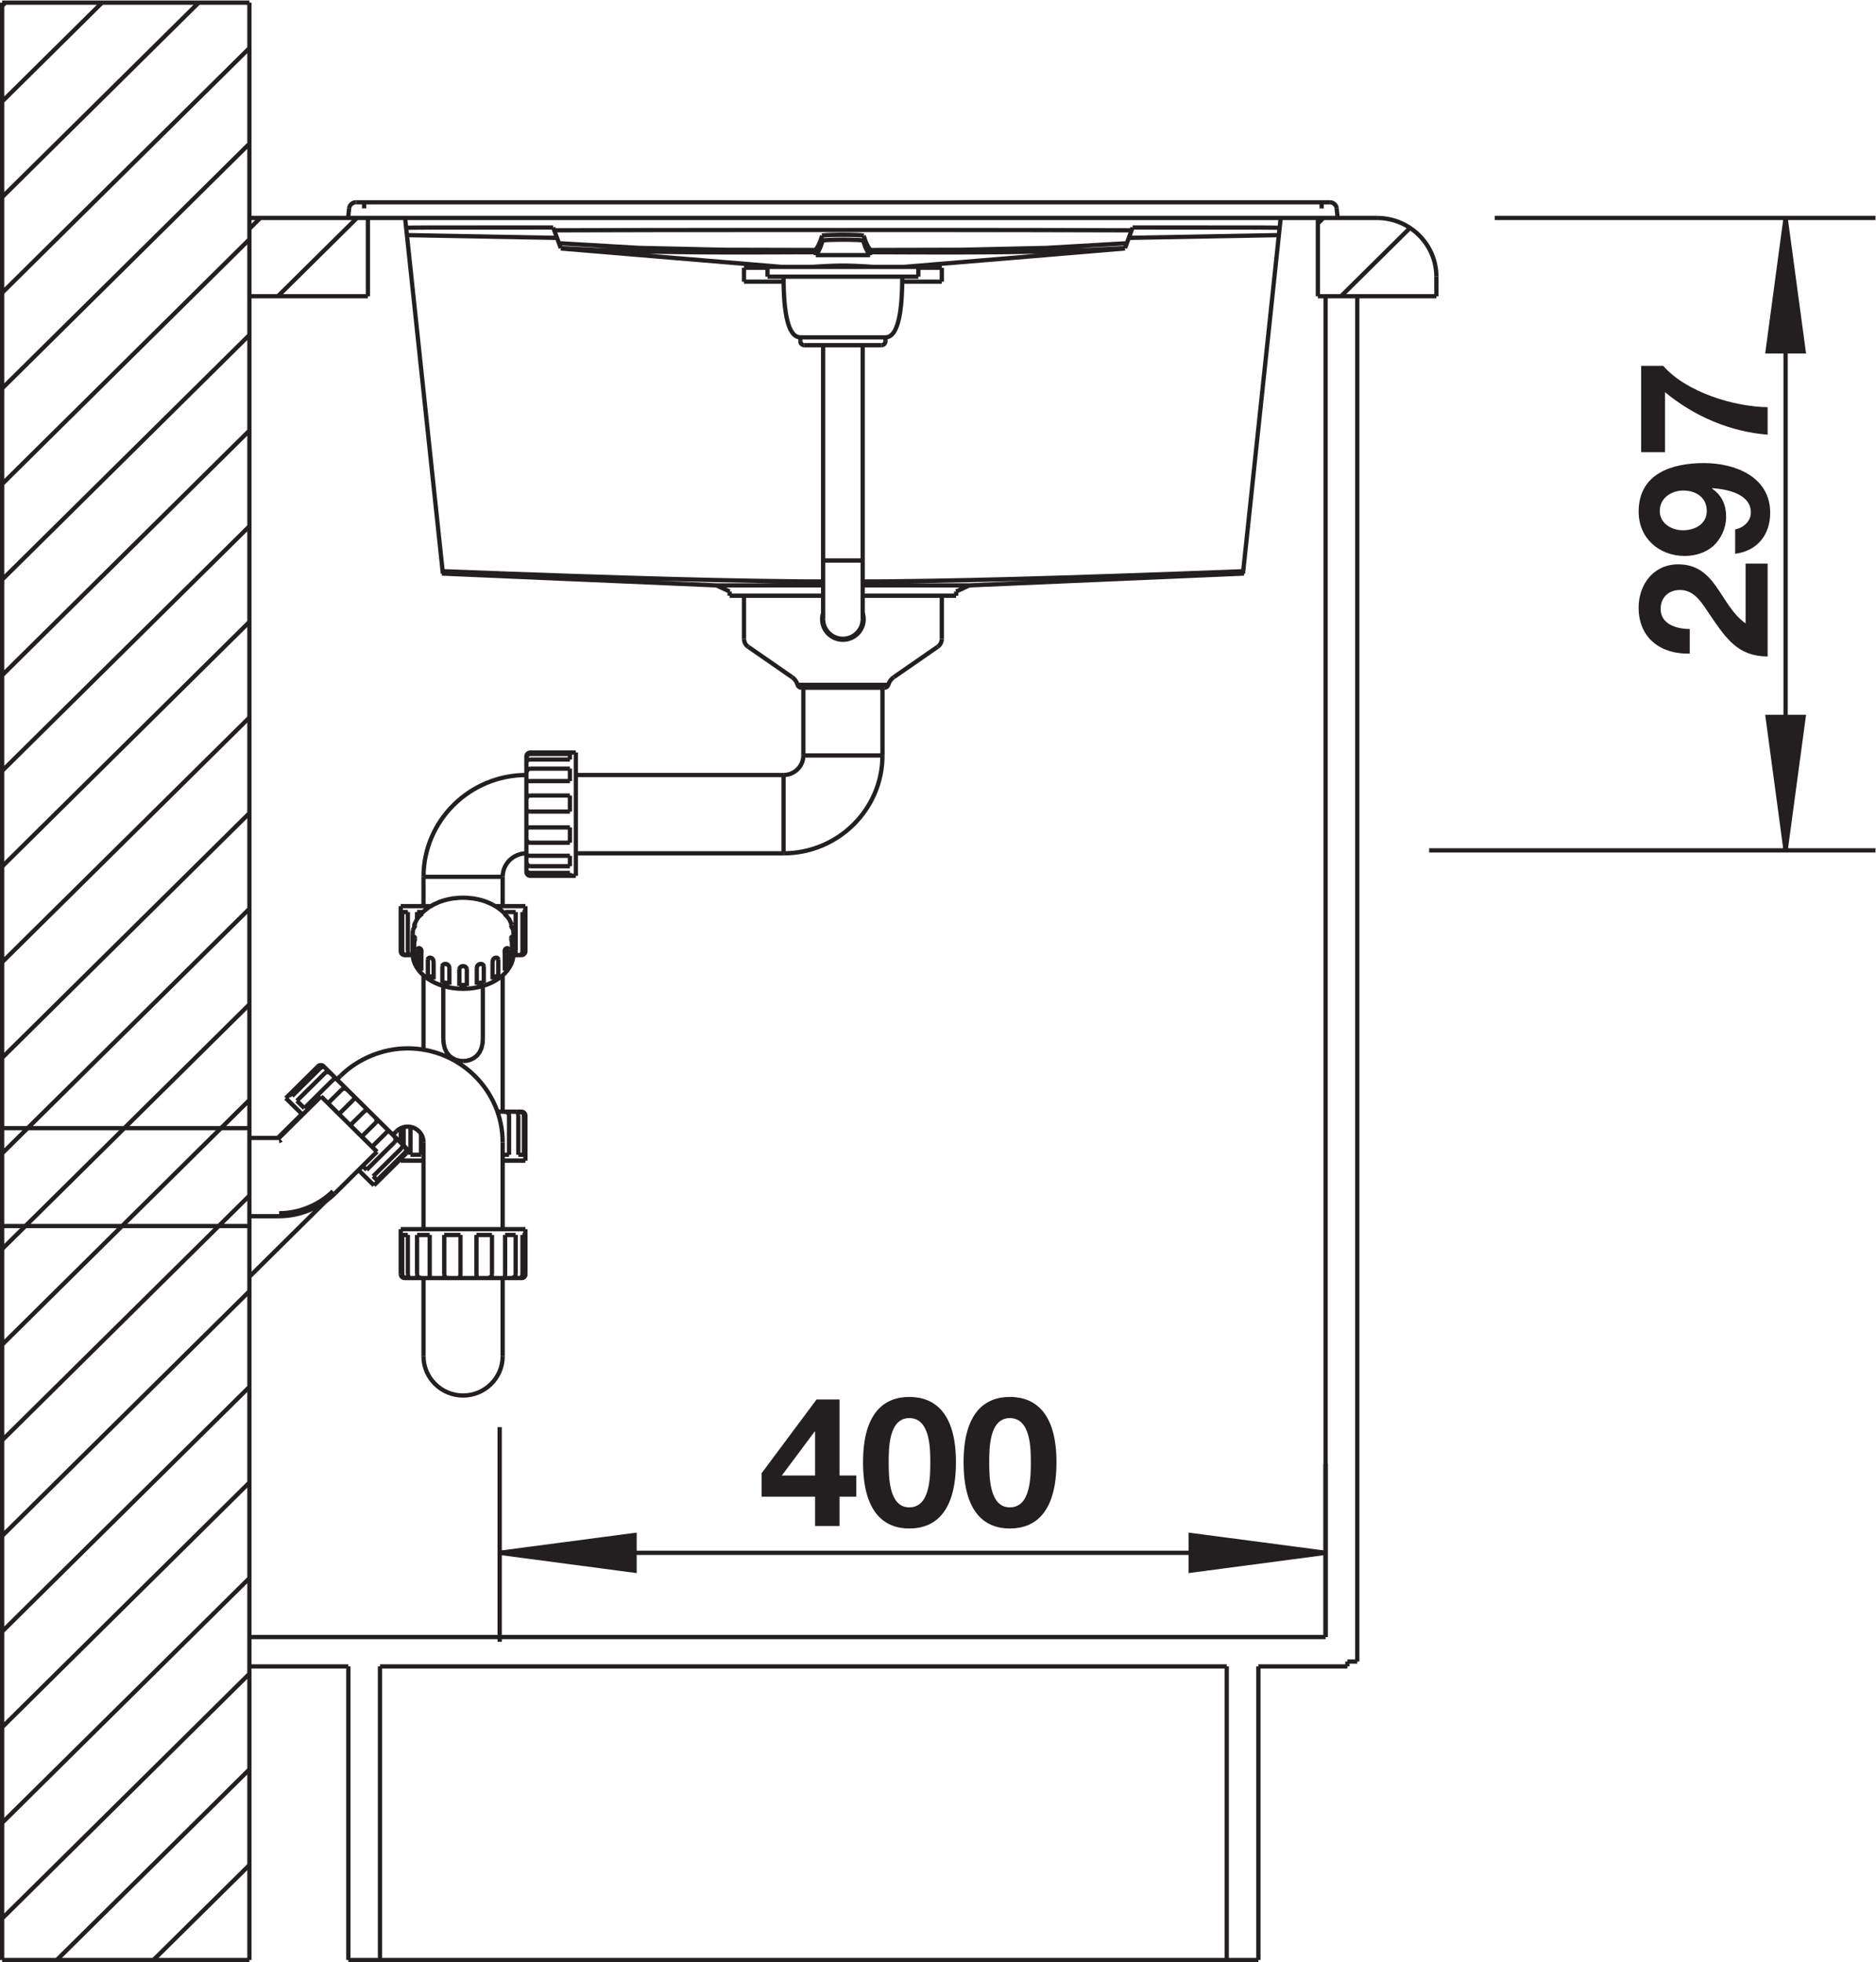 <?xml version="1.0" encoding="UTF-8" standalone="no"?>
<!-- Created with Inkscape (http://www.inkscape.org/) -->

<svg
   version="1.1"
   id="svg2"
   xml:space="preserve"
   width="82.979"
   height="86.803"
   viewBox="0 0 82.979 86.803"
   xmlns="http://www.w3.org/2000/svg"
   xmlns:svg="http://www.w3.org/2000/svg"><defs
     id="defs6"><clipPath
       clipPathUnits="userSpaceOnUse"
       id="clipPath56"><path
         d="M 0,65.102 H 62.234 V 0 H 0 Z"
         id="path54" /></clipPath></defs><g
     id="g8"
     transform="matrix(1.333,0,0,-1.333,0,86.803)"><g
       id="g10"
       transform="translate(59.25,36.897)"><path
         d="M 0,0 0.598,4.429 H -0.596 Z"
         style="fill:#231f20;fill-opacity:1;fill-rule:nonzero;stroke:none"
         id="path12" /></g><g
       id="g14"
       transform="translate(59.25,36.897)"><path
         d="M 0,0 0.598,4.429 H -0.596 Z"
         style="fill:none;stroke:#231f20;stroke-width:0.142;stroke-linecap:butt;stroke-linejoin:miter;stroke-miterlimit:2.613;stroke-dasharray:none;stroke-opacity:1"
         id="path16" /></g><g
       id="g18"
       transform="translate(59.25,57.886)"><path
         d="m 0,0 v -10.494 m 0,-10.495 v 10.495 M -9.652,0 H 2.984 M -11.828,-20.989 H 2.984"
         style="fill:none;stroke:#231f20;stroke-width:0.142;stroke-linecap:butt;stroke-linejoin:miter;stroke-miterlimit:2.613;stroke-dasharray:none;stroke-opacity:1"
         id="path20" /></g><g
       id="g22"
       transform="translate(59.25,57.886)"><path
         d="M 0,0 -0.596,-4.429 H 0.598 Z"
         style="fill:#231f20;fill-opacity:1;fill-rule:nonzero;stroke:none"
         id="path24" /></g><g
       id="g26"
       transform="translate(59.25,57.886)"><path
         d="M 0,0 -0.596,-4.429 H 0.598 Z"
         style="fill:none;stroke:#231f20;stroke-width:0.142;stroke-linecap:butt;stroke-linejoin:miter;stroke-miterlimit:2.613;stroke-dasharray:none;stroke-opacity:1"
         id="path28" /></g><g
       id="g30"
       transform="translate(43.986,13.585)"><path
         d="M 0,0 -4.475,0.59 V -0.592 Z"
         style="fill:#231f20;fill-opacity:1;fill-rule:nonzero;stroke:none"
         id="path32" /></g><g
       id="g34"
       transform="translate(43.986,13.585)"><path
         d="M 0,0 -4.475,0.59 V -0.592 Z"
         style="fill:none;stroke:#231f20;stroke-width:0.142;stroke-linecap:butt;stroke-linejoin:miter;stroke-miterlimit:2.613;stroke-dasharray:none;stroke-opacity:1"
         id="path36" /></g><g
       id="g38"
       transform="translate(16.58,13.585)"><path
         d="M 0,0 H 13.704 M 27.406,0 H 13.704 M 0,4.17 v -7.123 m 27.406,0.158 v 5.748"
         style="fill:none;stroke:#231f20;stroke-width:0.142;stroke-linecap:butt;stroke-linejoin:miter;stroke-miterlimit:2.613;stroke-dasharray:none;stroke-opacity:1"
         id="path40" /></g><g
       id="g42"
       transform="translate(16.58,13.585)"><path
         d="M 0,0 4.476,-0.592 V 0.59 Z"
         style="fill:#231f20;fill-opacity:1;fill-rule:nonzero;stroke:none"
         id="path44" /></g><g
       id="g46"
       transform="translate(16.58,13.585)"><path
         d="M 0,0 4.476,-0.592 V 0.59 Z"
         style="fill:none;stroke:#231f20;stroke-width:0.142;stroke-linecap:butt;stroke-linejoin:miter;stroke-miterlimit:2.613;stroke-dasharray:none;stroke-opacity:1"
         id="path48" /></g><g
       id="g50"><g
         id="g52"
         clip-path="url(#clipPath56)"><g
           id="g58"
           transform="translate(17.434,28.094)"><path
             d="M 0,0 C 0,0.072 -0.059,0.131 -0.131,0.131 M 0,0 c 0,0.072 -0.059,0.131 -0.131,0.131 m 0.295,11.92 c -0.072,0 -0.131,-0.059 -0.131,-0.13 m 0.131,0.13 c -0.072,0 -0.131,-0.059 -0.131,-0.13 m 0,-3.833 c 0,-0.071 0.059,-0.13 0.131,-0.13 m -0.131,0.13 c 0,-0.071 0.059,-0.13 0.131,-0.13 m -4.3,-2.5 c 0,-0.072 0.059,-0.131 0.132,-0.131 m -0.132,0.131 c 0,-0.072 0.059,-0.131 0.132,-0.131 m 3.873,0 C -0.059,5.327 0,5.386 0,5.458 M -0.131,5.327 C -0.059,5.327 0,5.386 0,5.458 M -8.173,-3.24 c 0.661,0 1.323,0.273 1.787,0.732 M -8.173,-3.24 c 0.661,0 1.323,0.273 1.787,0.732 m -1.787,1.67 c 0.026,0 0.051,0.012 0.069,0.029 m -0.069,-0.029 c 0.026,0 0.051,0.012 0.069,0.029 m -1.054,37.746 h -8.205 m 18.412,-7.807 -4.98,0.092 m 24.079,0.252 4.098,-0.002 M -5.62,30.311 H 26.691 M -9.158,29.792 h 37.417 m -31.433,-0.32 4.097,0.002 m 5.778,-1.157 1.802,-0.15 m -7.031,0.586 -0.294,0.025 m 10.258,-0.22 h -0.743 m 0,0 H 9.636 M 8.033,28.167 h 5.005 m 0,-0.028 h 0.779 m -6.564,0 h 0.78 m 0,-0.296 h 5.005 m -0.534,-0.167 h 1.313 m -6.564,0 h 1.314 m 17.729,-0.483 h 3.932 m -39.386,0 h 3.932 m 30.227,2.029 -4.978,-0.092 m -0.424,-0.377 0.293,0.025 m 10.336,-0.935 v -0.65 m -3.309,2.915 0.034,-0.316 M 11.947,25.829 H 9.124 m 2.691,-0.26 h -2.56 m 18.348,1.624 v -45.31 m -0.328,0 v -0.162 m -0.723,0.974 v 44.498 m -0.131,3.118 v -0.203 m -0.125,-2.915 v 2.599 m -1.974,-57.815 v 9.744 m -1.051,-9.744 v 9.744 M 11.192,18.423 H 9.879 M 25.062,29.792 23.81,17.989 M 6.777,17.395 6.339,17.597 m 0,0 -9.112,0.393 m 9.112,-0.393 h 3.54 m 4.853,0 h -3.54 M 6.777,17.254 h 3.102 m 4.414,0 h -3.101 m 3.54,0.343 9.113,0.393 M 7.394,15.559 8.851,14.549 M 9.03,14.296 h 3.011 M 11.914,14.201 H 9.157 m 2.067,15.002 -0.015,0.005 -0.041,0.006 -0.064,0.005 -0.085,0.005 -0.105,0.004 -0.117,0.002 -0.128,0.002 -0.134,0.001 m 0,-0.163 0.132,-0.001 0.126,-0.002 0.115,-0.003 0.101,-0.003 0.083,-0.005 0.061,-0.005 0.038,-0.005 0.015,-0.006 m 8.909,0.341 -3.295,0.008 -3.131,0.002 h -3.154 m 13.711,0.081 h 0.152 l 0.148,-0.001 0.135,-0.001 0.119,-10e-4 0.098,-0.002 0.07,-10e-4 0.045,-0.002 0.016,-0.002 M 10.535,29.391 H 7.363 L 4.232,29.389 0.957,29.381 M 10.535,29.233 10.401,29.232 10.272,29.23 10.153,29.228 10.05,29.224 9.966,29.219 9.902,29.214 9.862,29.208 9.848,29.203 m -13.805,0.259 0.015,0.002 0.044,0.002 0.072,10e-4 0.097,0.002 0.119,10e-4 0.135,0.001 0.148,0.001 h 0.153 m 4.645,-0.718 2.732,-0.229 2.498,-0.208 m 4.003,-0.109 0.25,-0.008 0.228,-0.011 0.206,-0.012 0.147,-0.01 m -0.831,0.041 h -0.057 l -0.055,0.001 h -0.057 m -0.91,0.518 -3.008,0.007 -2.841,0.063 -2.661,0.155 M 9.632,28.654 8.877,28.652 8.12,28.649 7.363,28.648 H 6.608 l -0.756,0.003 -0.78,0.008 -0.831,0.013 -0.908,0.022 -1.014,0.037 -1.145,0.059 m 9.361,-0.581 h -0.056 l -0.056,-0.001 h -0.056 m 9.531,0.582 -1.156,-0.06 -1.02,-0.036 -0.912,-0.023 -0.83,-0.013 -0.779,-0.007 -0.754,-0.003 h -0.752 l -0.752,0.001 -0.753,0.003 -0.751,0.002 m 8.518,0.298 -2.661,-0.155 -2.841,-0.063 -3.009,-0.007 m -1.91,-0.56 0.152,0.01 0.204,0.012 0.226,0.011 0.249,0.008 m 2.201,-0.041 1.802,0.15 2.499,0.208 2.732,0.229 M 11.446,28.727 11.367,28.841 11.293,29 11.224,29.203 m -0.018,-0.163 0.071,-0.207 0.077,-0.161 0.082,-0.114 M -2.747,18.067 -0.491,17.983 1.508,17.913 3.259,17.856 4.81,17.811 6.244,17.775 7.65,17.748 9.072,17.729 9.879,17.726 m 1.313,0 0.811,0.003 1.425,0.019 1.409,0.027 1.436,0.036 1.549,0.045 1.748,0.057 1.996,0.07 2.252,0.084 m -32.976,-42.938 -3.185,-3.152 M 1.674,12.051 H 0.164 M 1.477,12.003 H 0.164 m 9.059,-0.05 h 2.626 M 1.477,11.818 H 0.164 M 1.477,11.515 H 0.164 m 1.51,-0.211 H 8.566 M 1.477,11.102 H 0.164 M 1.477,10.623 H 0.164 M 0.086,11.1 H 0.08 m 0,0 H 0.066 l -0.016,0.002 -0.01,0.006 -0.006,0.01 -0.001,0.014 m -9.191,-32.829 -6.393,-6.326 M 0.164,11.102 0.138,11.101 0.086,11.1 M 0.164,11.818 0.138,11.816 0.111,11.811 0.086,11.802 0.066,11.792 0.05,11.78 0.04,11.769 0.034,11.761 0.033,11.756 m 14.26,5.639 v -0.141 m -0.476,10.422 v 0.463 m 0,-10.885 V 15.825 M 13.038,28.167 V 27.843 M 0.923,29.474 1.174,28.79 M 1.477,10.09 H 0.164 M 1.477,9.565 H 0.164 M 1.477,9.057 H 0.164 M 1.674,8.705 H 8.566 M 1.477,8.624 H 0.164 M 1.477,8.277 H 0.164 M 1.477,8.054 H 0.164 M 1.477,7.96 H 0.164 M 1.674,7.958 H 0.164 M -0.755,7.926 H -3.381 M 12.505,27.843 V 27.771 L 12.504,27.701 12.503,27.63 12.502,27.561 12.5,27.491 12.498,27.422 12.495,27.353 12.492,27.285 12.489,27.217 12.484,27.15 12.48,27.083 12.475,27.017 12.469,26.952 12.463,26.887 12.455,26.822 12.447,26.759 12.439,26.696 12.43,26.634 12.419,26.573 12.408,26.513 12.396,26.454 12.382,26.396 12.367,26.339 12.352,26.284 12.334,26.23 12.314,26.178 12.294,26.127 12.271,26.079 12.245,26.033 12.218,25.989 12.186,25.949 12.15,25.912 12.111,25.88 12.065,25.854 12.012,25.836 11.947,25.829 M 0.164,8.277 0.138,8.28 0.111,8.29 0.086,8.306 0.066,8.328 0.05,8.355 0.04,8.387 0.034,8.421 0.033,8.455 M 0.045,8.637 0.057,8.636 0.077,8.633 0.103,8.629 0.132,8.625 0.164,8.624 m 0,0.433 L 0.138,9.059 0.111,9.067 0.086,9.081 0.066,9.1 0.05,9.125 0.04,9.155 0.034,9.19 0.033,9.227 m 0.131,0.863 -0.026,0.002 -0.027,0.004 -0.025,0.008 -0.02,0.011 -0.016,0.015 -0.01,0.021 -0.006,0.026 -0.001,0.03 m -9.191,-28.73 -8.205,-8.122 m 8.205,11.295 -8.205,-8.121 M -2.135,7.231 -2.19,7.229 -2.416,7.207 -2.56,7.179 m 0,0 L -2.57,7.177 -2.595,7.17 -2.622,7.163 -2.652,7.156 -2.681,7.149 -2.699,7.144 m 22.597,21.646 0.25,0.684 m -8.709,-0.82 -0.003,-0.096 m 0.511,-2.729 v -0.13 M 11.849,11.953 v 2.248 M 11.192,25.569 V 16.475 M 9.879,25.569 V 16.475 M 9.636,28.558 9.632,28.654 m 0,0 -0.007,0.073 M -2.068,7.231 H -2.127 M -3.136,6.952 h -1 m 4.136,0 h -1 m 0.903,-0.196 h 0.095 m -3.899,0 h -0.186 m 0.687,0 h -0.195 m 3.272,0 h -0.35 M -3.84,5.327 h -0.165 m 0.267,0 h -0.1 m 3.649,0 h -0.209 m 0.256,0 h -0.045 m -1.94,1.904 H -2.135 M -0.12,5.329 -0.142,5.327 m -1.295,1.817 -0.018,0.005 -0.028,0.007 -0.03,0.007 -0.028,0.007 -0.024,0.007 -0.011,0.002 m 0,0 -0.158,0.029 -0.227,0.022 -0.04,10e-4 M 0.164,7.96 0.138,7.962 0.111,7.971 0.086,7.986 0.066,8.005 0.05,8.027 0.04,8.052 0.034,8.077 M -2.001,7.231 H -2.009 -2.068 M -0.9,4.633 -0.945,4.63 -0.988,4.62 -1.026,4.603 -1.057,4.58 -1.079,4.552 -1.09,4.521 m -8.068,-16.697 -8.205,-8.121 m 17.174,25.624 0.011,0.002 0.015,0.005 0.016,0.011 0.016,0.015 0.014,0.02 0.012,0.025 0.006,0.027 0.002,0.026 M 11.446,28.727 11.439,28.654 M 9.223,11.953 v 2.248 M 9.124,25.829 v -0.13 M 8.566,11.304 V 8.705 M 8.033,28.167 v -0.324 m -0.78,-0.167 v 0.463 m 0,-10.885 v -1.429 m -16.411,-24.827 -8.205,-8.121 m 46.71,46.576 -2.283,-2.26 m -18.498,0.65 v -0.072 l 10e-4,-0.07 10e-4,-0.071 0.001,-0.069 0.002,-0.07 0.002,-0.069 0.003,-0.069 0.003,-0.068 0.004,-0.068 0.003,-0.067 0.005,-0.067 0.005,-0.066 0.006,-0.065 0.006,-0.065 0.008,-0.065 0.008,-0.063 0.008,-0.063 0.01,-0.062 0.01,-0.061 0.011,-0.06 L 8.676,26.454 8.689,26.396 8.704,26.339 8.72,26.284 8.737,26.23 8.756,26.178 8.777,26.127 8.8,26.079 8.826,26.033 8.854,25.989 8.885,25.949 8.92,25.912 8.96,25.88 9.006,25.854 9.06,25.836 9.124,25.829 M -0.939,6.918 -0.95,6.924 -0.974,6.938 -1,6.952 -1.026,6.966 -1.048,6.979 -1.064,6.991 -1.077,6.999 -1.078,7 m 0,0 -0.026,0.013 -0.197,0.086 -0.136,0.045 M -2.523,4.345 -2.641,4.371 -2.755,4.404 m 1.374,0 L -1.424,4.412 -1.469,4.413 -1.514,4.406 -1.554,4.391 -1.588,4.371 -1.613,4.345 M -3.929,5.327 -3.957,5.329 -3.985,5.334 -4.014,5.345 -4.039,5.36 -4.06,5.38 -4.076,5.405 -4.084,5.432 -4.087,5.458 M -1.944,4.304 -2.027,4.301 h -0.082 l -0.083,0.003 m 0.124,-2.493 0.12,0.009 0.123,0.034 0.117,0.058 0.103,0.082 0.084,0.11 0.063,0.136 0.036,0.156 0.01,0.159 M -1.381,4.404 -1.496,4.371 -1.613,4.345 m 8.39,13.05 V 17.254 M -0.296,0.131 h 0.165 m -0.797,0 h 0.63 m -0.126,6.071 -0.028,0.046 -0.011,0.023 -0.008,0.022 -0.003,0.021 m -0.102,0.259 -0.011,0.014 -0.018,0.019 -0.021,0.019 -0.02,0.019 -0.018,0.02 -0.013,0.018 -0.008,0.015 M -0.688,6.71 -0.768,6.787 -0.939,6.918 M -3.046,4.521 -3.144,4.575 -3.236,4.633 M -1.944,4.304 -1.981,4.322 -2.023,4.333 -2.068,4.337 -2.113,4.333 -2.155,4.322 -2.192,4.304 M -0.207,0.131 -0.18,0.129 -0.151,0.123 -0.123,0.113 -0.098,0.098 -0.077,0.078 -0.061,0.053 -0.052,0.025 -0.049,0 M -0.724,0.131 -0.687,0.129 -0.652,0.123 -0.619,0.113 -0.592,0.098 -0.57,0.078 -0.554,0.053 -0.544,0.025 -0.542,0 m -16.821,-0.416 h 8.205 m 22.836,15.975 -1.457,-1.01 m -17.246,-16.863 1.067,1.056 m -0.962,-0.885 0.928,0.918 m -1.06,-0.787 0.928,0.918 M -0.561,4.963 -0.602,4.95 -0.637,4.93 -0.664,4.905 -0.682,4.875 -0.684,4.863 M -0.9,4.633 -0.992,4.575 -1.09,4.521 M -0.402,5.354 -0.435,5.332 -0.446,5.32 m -4.912,-5.191 0.019,0.016 0.022,0.017 0.023,0.012 0.023,0.006 h 0.021 l 0.023,-0.008 0.022,-0.014 0.022,-0.019 m 0.605,-0.664 0.01,0.007 0.013,0.01 0.012,0.004 0.011,-0.004 0.011,-0.01 m -4.637,-5.31 -8.205,-8.121 m 12.094,12.15 0.929,0.92 m 30.822,30.671 -0.186,-0.184 m -32.612,-32.186 1.392,1.379 m 0.525,0.56 0.122,0.121 m -0.122,-0.121 0.122,0.121 m -4.881,-4.83 2.66,2.633 m 1.409,1.68 0.453,0.449 m -0.796,-0.111 0.454,0.449 m 0.395,-0.283 0.005,0.006 M 1.674,12.051 V 7.958 m -0.197,3.86 v 0.185 m 0,-0.901 v 0.413 m 0,-1.425 v 0.533 m 0,-1.566 v 0.508 m 0,-1.288 v 0.347 m 0,-0.664 V 8.054 M -0.688,6.71 -0.687,6.707 M -9.158,-0.74 h 0.985 m 7.938,-0.559 h 0.186 m -0.706,0 h 0.213 m -3.271,0 h 0.35 m 2.708,-0.195 H 0 m -4.136,0 h 0.755 m -2.431,1.174 0.454,0.449 M -6.187,0.051 -5.734,0.5 m 1.098,-1.086 0.018,0.018 0.035,0.037 m 0.459,-0.563 0.017,0.02 0.015,0.023 0.011,0.024 0.007,0.021 0.003,0.02 v 0.015 l -0.002,0.008 -0.003,0.006 M 9.848,29.203 9.778,29 9.704,28.841 9.625,28.727 M 0.033,8.145 0.034,8.133 0.04,8.119 0.05,8.104 0.066,8.088 0.086,8.074 0.111,8.063 0.138,8.056 0.164,8.054 m -0.851,-1.347 0.002,-0.01 v 0 M -0.403,6.15 -0.405,6.159 -0.413,6.18 -0.424,6.202 M -0.466,5.826 -0.472,5.852 -0.474,5.875 M -0.448,6.33 V 6.327 L -0.446,6.311 M -0.685,6.697 -0.688,6.706 V 6.709 M -0.448,6.33 -0.455,6.347 -0.53,6.503 -0.576,6.573 M -3.69,5.32 -3.702,5.332 -3.733,5.354 M -3.452,4.813 -3.518,4.886 -3.576,4.963 M -2.523,4.345 -2.549,4.371 -2.583,4.391 -2.623,4.406 -2.667,4.413 -2.712,4.412 -2.755,4.404 M -2.699,7.144 -2.846,7.095 -3.058,7 m 0,0 L -3.06,6.999 -3.071,6.991 -3.088,6.979 -3.11,6.966 -3.135,6.952 -3.162,6.938 -3.186,6.925 -3.197,6.918 M -3.448,6.71 v 0 -0.001 M -3.197,6.918 -3.218,6.904 -3.373,6.783 -3.448,6.71 m -3.206,-5.3 0.02,0.018 0.026,0.011 0.029,0.006 0.031,-0.002 0.03,-0.007 0.03,-0.016 0.029,-0.02 0.025,-0.023 m -0.447,0.258 0.021,0.015 0.025,0.014 0.027,0.006 0.029,0.002 0.027,-0.006 0.025,-0.01 0.021,-0.013 M -6.312,1.238 -6.322,1.23 -6.339,1.221 -6.359,1.205 -6.383,1.186 -6.406,1.166 m 0.309,-0.307 0.02,0.016 0.024,0.014 0.028,0.007 h 0.028 L -5.968,0.891 -5.938,0.877 -5.91,0.855 -5.883,0.83 m -3.275,-3.486 -8.205,-8.119 M -6.55,0.41 -6.097,0.859 M -8.173,-0.74 -6.78,0.639 m 0.525,0.56 0.121,0.121 m -2.081,-2.06 0.799,0.791 M -6.134,1.32 -6.255,1.199 m -1.079,-0.953 0.928,0.92 M -7.583,0.492 -6.654,1.41 M -7.742,0.65 -6.813,1.568 M -7.809,0.717 -6.881,1.635 M -7.95,0.58 -6.882,1.637 m 6.915,10.209 0.001,0.028 M 0.033,11.758 v 0.163 m 0,-3.776 v 3.611 m 0,-3.657 V 8.144 M 0,-1.494 V 0 M 0,-3.768 V -5.262 M 0,6.952 V 5.458 m -0.002,-9.419 v -1.301 m 0,12.018 V 5.458 M -0.049,-1.299 V 0 m -0.048,-3.961 v -1.301 m 0,12.018 V 5.458 M -0.235,-1.299 V 0 m -0.088,-3.961 v -1.301 m 0,12.018 V 5.458 M -0.394,5.38 V 6.023 M -0.402,5.354 v 0.551 m -0.044,0.333 v 0.073 m 0,-1.127 V 5.735 M -0.542,-1.299 V 0 m -0.019,4.963 v 0.551 m -0.112,-9.475 v -1.301 m 0,12.018 V 6.677 M -0.684,4.813 V 5.364 M -0.561,4.963 -0.619,4.886 -0.684,4.813 m -0.004,1.896 v 0.001 0 m 0.721,1.915 0.002,0.009 0.008,0.003 h 0.002 m -0.011,3.237 0.006,0.028 0.01,0.028 0.016,0.025 0.02,0.02 0.025,0.016 L 0.138,12 0.164,12.003 M -0.402,5.354 -0.413,5.297 -0.427,5.24 -0.446,5.184 m -0.028,1.13 0.002,0.015 0.005,0.009 0.008,0.003 0.007,-0.004 0.004,-0.007 m -0.026,-0.455 0.003,0.024 0.008,0.02 0.011,0.014 0.014,0.007 h 0.014 L -0.413,5.934 -0.405,5.922 -0.402,5.905 M -1.11,-5.262 -1.114,-5.293 -1.125,-5.322 -1.142,-5.348 -1.166,-5.367 -1.198,-5.381 -1.236,-5.389 -1.282,-5.391 m 0.959,0.129 -0.002,-0.025 -0.01,-0.025 -0.017,-0.026 -0.022,-0.019 -0.028,-0.016 -0.032,-0.012 -0.034,-0.006 H -0.502 M -0.323,5.458 -0.325,5.432 -0.335,5.405 -0.352,5.38 -0.374,5.36 -0.396,5.347 M -0.002,-5.262 -0.005,-5.287 -0.014,-5.312 -0.028,-5.338 -0.047,-5.357 -0.07,-5.373 -0.095,-5.385 -0.12,-5.391 M -0.002,5.458 -0.005,5.432 -0.014,5.405 -0.028,5.38 -0.047,5.36 -0.07,5.345 -0.095,5.334 -0.12,5.329 M -0.394,5.38 -0.402,5.265 -0.426,5.151 -0.466,5.04 -0.521,4.932 -0.592,4.828 -0.676,4.729 -0.774,4.637 -0.884,4.552 -1.006,4.475 -1.138,4.406 -1.279,4.347 -1.428,4.298 -1.582,4.259 -1.742,4.231 -1.904,4.214 -2.068,4.208 -2.232,4.214 -2.395,4.231 -2.554,4.259 -2.709,4.298 -2.857,4.347 -2.998,4.406 -3.13,4.475 -3.252,4.552 -3.362,4.637 -3.46,4.729 -3.544,4.828 -3.615,4.932 -3.67,5.04 -3.71,5.151 -3.734,5.265 M 0.033,9.475 0.034,9.5 0.04,9.521 0.05,9.537 0.066,9.548 0.086,9.557 0.111,9.562 0.138,9.564 0.164,9.565 m -0.851,-14.944 0.001,0.006 0.002,0.016 0.004,0.019 0.003,0.026 0.003,0.025 0.001,0.025 m 0.706,15.728 0.001,0.035 0.006,0.033 0.01,0.028 0.016,0.023 0.02,0.017 0.025,0.012 0.027,0.007 0.026,0.002 m -0.131,0.711 0.001,0.037 0.006,0.035 0.01,0.032 0.016,0.027 0.02,0.022 0.025,0.016 0.027,0.009 0.026,0.003 m -1.254,-6.442 0.001,0.019 0.002,0.023 0.003,0.024 0.007,0.026 0.012,0.024 0.017,0.021 0.022,0.018 0.025,0.01 0.026,0.005 L -0.95,5.24 -0.93,5.231 -0.914,5.218 -0.904,5.202 -0.9,5.184 m 0.212,0.261 v 0.013 l 0.003,0.025 0.008,0.025 0.013,0.021 0.018,0.016 0.02,0.01 0.02,0.003 0.018,-0.003 0.015,-0.01 0.009,-0.014 0.003,-0.017 m -0.194,-9.282 v 2.883 m 0,-2.883 v 2.883 m 0,-7.105 v 2.599 m 0,10.046 V 0.131 m 0,7.795 V 6.952 M -0.9,4.633 V 5.184 M -1.09,4.521 V 5.073 M -1.11,-3.961 V -5.262 M 0.034,8.077 0.033,8.099 M -0.394,6.023 -0.403,6.15 m -2.335,11.839 -1.254,11.803 m -5.166,-33.13 h 0.985 m 7.489,8.702 -0.001,0.019 -0.002,0.023 -10e-4,0.025 V 5.445 M -0.235,0 -0.238,0.031 -0.245,0.061 -0.256,0.086 -0.269,0.105 -0.281,0.121 -0.292,0.129 -0.298,0.131 m -0.148,5.604 -0.001,0.019 -0.005,0.022 -0.014,0.05 M -3.452,4.863 -3.455,4.875 -3.473,4.905 -3.5,4.93 -3.535,4.95 -3.576,4.963 M -3.69,5.184 -3.709,5.24 -3.723,5.297 -3.733,5.354 M -3.046,4.521 -3.058,4.552 -3.08,4.58 -3.11,4.603 -3.148,4.62 -3.191,4.63 -3.236,4.633 M -6.656,1.596 -6.665,1.604 -6.679,1.609 -6.698,1.613 H -6.72 L -6.745,1.609 -6.77,1.6 -6.794,1.584 -6.813,1.568 m 5.281,-6.959 h -0.026 l -0.021,0.006 -0.017,0.012 -0.011,0.016 -0.008,0.019 -0.006,0.026 -0.002,0.025 -0.001,0.025 M -2.535,-5.391 H -2.57 l -0.034,0.006 -0.028,0.012 -0.023,0.016 -0.017,0.019 -0.012,0.026 -0.007,0.025 -0.002,0.025 m -14.67,1.598 h 8.205 m 5.022,-0.104 H 0 m -3.901,-0.193 h -0.186 m 0.911,0 h -0.419 m 1.44,0 h -0.538 m 1.583,0 h -0.514 m 1.301,0 h -0.35 m 0.671,0 h -0.095 m -3.743,-1.43 h -0.165 m 3.816,0 h -3.649 m 3.696,0 h -0.045 m 0.067,0 h -0.022 m 14.435,22.786 0.439,0.202 M -0.189,-5.391 h 0.011 l 0.015,0.006 0.016,0.012 0.016,0.016 0.014,0.019 0.012,0.026 0.006,0.025 0.002,0.025 m -9.061,5.78 -8.205,-8.12 M -3.45,6.707 -3.448,6.71 M -3.733,6.15 -3.742,6.023 m 2.361,-1.619 v 0.551 m -0.031,-2.4 v 1.748 m -0.201,0.042 v 0.551 m -0.011,-8.857 v -1.301 m -0.32,9.566 v 0.551 m -0.211,-8.816 v -1.301 m -0.037,9.566 v 0.551 m -0.331,-0.51 v 0.551 m -0.17,-8.857 v -1.301 m -0.032,7.817 v 1.748 m -0.03,0.101 V 4.955 M -3.046,4.521 v 0.552 m -0.13,-9.034 v -1.301 m -0.06,9.895 V 5.184 M -3.561,6.573 -3.607,6.501 -3.682,6.346 -3.688,6.33 M -3.685,6.248 -3.712,6.203 -3.723,6.181 -3.731,6.16 -3.733,6.15 m 0.045,0.18 0.004,0.007 0.007,0.004 0.007,-0.003 0.006,-0.009 0.002,-0.015 M -3.451,6.697 -3.459,6.682 -3.472,6.664 -3.49,6.645 -3.51,6.625 -3.53,6.607 -3.548,6.588 -3.561,6.573 M -3.684,5.777 -3.688,5.755 -3.69,5.735 m 0.454,-0.551 0.003,0.017 0.01,0.016 0.015,0.013 0.021,0.01 0.025,0.003 0.026,-0.005 0.026,-0.01 0.022,-0.017 0.016,-0.022 0.012,-0.023 0.007,-0.025 0.004,-0.025 0.002,-0.024 0.001,-0.019 m -0.53,0.441 0.003,0.016 0.01,0.014 0.014,0.01 0.018,0.004 L -3.51,5.555 -3.49,5.546 -3.473,5.53 -3.459,5.508 -3.451,5.484 -3.448,5.458 V 5.445 m 0.693,-0.49 0.003,0.018 0.009,0.019 0.014,0.017 0.021,0.014 0.026,0.009 0.029,0.002 0.03,-0.004 0.028,-0.01 0.024,-0.016 0.019,-0.02 0.013,-0.023 0.01,-0.023 0.005,-0.022 10e-4,-0.02 m -1.21,1.009 0.002,0.016 0.007,0.012 0.012,0.007 h 0.013 L -3.685,5.933 -3.673,5.919 -3.665,5.9 -3.662,5.875 m 0,0.439 -0.003,-0.02 -0.008,-0.023 -0.012,-0.023 m 1.493,-1.393 0.003,0.019 0.007,0.02 0.013,0.021 0.018,0.019 0.024,0.015 0.028,0.009 0.031,0.004 0.03,-0.004 0.029,-0.009 0.023,-0.014 0.018,-0.019 0.013,-0.021 0.008,-0.021 0.003,-0.019 M -3.448,6.709 V 6.707 L -3.451,6.697 M -3.69,6.311 -3.689,6.327 -3.688,6.33 M -3.662,5.875 -3.664,5.852 -3.67,5.826 -3.684,5.777 m 2.071,-0.881 10e-4,0.019 0.005,0.022 0.008,0.023 0.014,0.023 0.019,0.02 0.024,0.017 0.028,0.01 0.03,0.004 0.029,-0.002 0.025,-0.009 0.021,-0.014 0.015,-0.016 0.01,-0.019 0.003,-0.019 M -2.155,-5.262 -2.156,-5.287 -2.161,-5.312 -2.168,-5.338 -2.18,-5.357 -2.195,-5.373 -2.217,-5.385 -2.243,-5.391 h -0.029 m -1.18,12.088 h 10e-4 l 10e-4,0.01 m 0.276,-12.053 -10e-4,-0.011 -0.002,-0.016 -0.006,-0.012 -0.01,-0.006 H -3.208 M -3.448,5.445 V 5.433 L -3.449,5.407 -3.451,5.384 -3.452,5.364 m 0.071,-9.132 v 2.883 m 0,-7.105 v 2.599 m 0,4.506 v -2.883 m 0,8.423 V 2.18 m 0,5.746 V 6.952 M -3.452,4.813 v 0.551 m -0.011,-6.663 v 0.686 m -0.113,5.576 v 0.551 m -0.019,-9.475 v -1.301 m 0,12.018 V 6.52 M -3.69,6.238 v 0.073 m 0,-1.127 V 5.735 M -3.733,5.354 V 5.905 M -3.742,5.38 v 0.643 m -0.071,-7.322 v 0.924 m -0.088,-3.586 v -1.301 m 0,12.018 V 5.458 M -3.174,-5.338 V -5.346 M -3.734,5.265 -3.742,5.38 m -0.251,-6.421 0.017,-0.025 m -0.035,0.045 0.018,-0.02 m -0.081,0.082 0.116,-0.115 m -2.73,2.703 2.612,-2.586 m -2.704,1.596 1.856,-1.838 m -0.128,-0.813 0.132,-0.131 m -0.479,0.473 0.13,-0.129 M -7.583,0.492 -7.334,0.246 M -7.809,0.717 -7.742,0.65 M -7.395,0.031 -7.95,0.58 m 2.925,-2.894 -0.513,0.507 m -1.168,3.45 0.018,-0.014 m 3.512,-6.891 v -0.025 l 0.002,-0.051 m 0.449,7.893 0.011,-0.157 0.036,-0.158 0.062,-0.136 0.084,-0.11 0.103,-0.082 0.117,-0.058 0.124,-0.034 0.12,-0.009 m -1.833,3.647 0.003,-0.032 0.007,-0.03 0.011,-0.024 0.012,-0.02 0.013,-0.014 0.011,-0.008 0.006,-0.003 m -0.138,-6.393 0.012,-0.026 0.007,-0.029 V -1.15 L -3.963,-1.18 -3.976,-1.203 -3.992,-1.225 M -6.313,1.256 -6.308,1.248 -6.312,1.24 V 1.238 M -5.706,0.656 -5.689,0.637 -5.678,0.617 -5.673,0.6 -5.676,0.58 -5.685,0.561 -5.699,0.539 -5.716,0.52 -5.734,0.5 m 0.737,-0.545 0.024,-0.027 0.019,-0.026 0.013,-0.027 0.005,-0.027 -0.002,-0.028 -0.009,-0.025 -0.014,-0.024 -0.017,-0.019 m 0.602,-0.412 0.024,-0.026 0.021,-0.029 0.016,-0.029 0.008,-0.031 0.002,-0.03 -0.007,-0.029 -0.012,-0.025 -0.016,-0.02 m -4.818,4.57 -8.205,-8.119 m 8.205,11.293 -8.205,-8.119 m 13.378,-4.131 -0.029,0.012 -0.025,0.016 -0.021,0.019 -0.016,0.026 -0.008,0.025 -0.003,0.025 m 3.413,-0.129 h -0.008 l -0.004,0.006 -0.001,0.006 m -3.242,-0.012 h -0.028 l -0.028,0.006 m 0.573,-0.006 -0.045,0.002 -0.04,0.008 -0.034,0.014 -0.027,0.019 -0.02,0.026 -0.013,0.029 -0.004,0.031 m -0.445,4.268 v 0.609 m -0.047,-3.576 v -1.301 m 0,12.018 V 5.458 M -4.134,-0.9 v 0.478 m -0.002,-0.476 v 0.476 m 0,-1.072 v 0.06 m 0,-2.334 v -1.494 m 0,12.214 V 5.458 m -0.689,-33.481 v 9.744 m -0.401,45.472 v 2.599 m -0.125,0.519 v -0.203 m -0.524,-58.131 v 9.744 m 15.511,46.837 0.081,0.114 0.076,0.161 0.072,0.207 M -9.158,10.039 -17.363,1.918 m 13.462,-7.18 0.002,-0.025 0.005,-0.025 0.009,-0.026 0.011,-0.019 0.012,-0.016 0.011,-0.012 0.008,-0.006 h 0.005 m -2.011,35.499 -0.033,-0.316 m -3.276,-57.815 v 64.96 m 0,-23.725 -8.205,-8.12 m 8.205,11.294 -8.205,-8.12 m 43.915,-25.571 h -35.71 m 36.761,-0.812 h -0.328 m -2.953,-0.162 h 2.953 m -32.1,0 h 28.096 m -32.429,0 h 3.283 m -3.283,37.839 -8.205,-8.12 m 27.228,17.6 0.014,0.006 0.039,0.005 0.062,0.005 0.083,0.005 0.101,0.003 0.114,0.003 0.126,0.002 0.131,0.001 m -27.898,-57.093 v 64.96 m 8.205,-14.203 -8.205,-8.121 m 8.205,11.294 -8.205,-8.12 m 11.776,12.005 -2.626,-2.599 m -0.945,1.888 -8.205,-8.121 m 8.568,8.832 -0.363,-0.36 m 0,2.822 -8.205,-8.12 m 8.205,-52.157 h -8.205 m 41.685,0 H -5.875 m -3.283,63.451 -8.205,-8.12 m 6.523,9.629 -6.523,-6.456 m 3.316,6.456 -3.316,-3.282 m 0.109,3.282 -0.109,-0.108"
             style="fill:none;stroke:#231f20;stroke-width:0.142;stroke-linecap:butt;stroke-linejoin:miter;stroke-miterlimit:2.613;stroke-dasharray:none;stroke-opacity:1"
             id="path60" /></g><g
           id="g62"
           transform="translate(9.261,24.756)"><path
             d="M 0,0 C 0.687,0 1.374,0.283 1.856,0.76 M 0,0 c 0.687,0 1.374,0.283 1.856,0.76 m 33.236,32.686 c -0.009,0.115 -0.111,0.203 -0.228,0.203 m 0.228,-0.203 c -0.009,0.115 -0.111,0.203 -0.228,0.203 m -32.311,0 c -0.118,0 -0.218,-0.088 -0.229,-0.203 m 0.229,0.203 c -0.118,0 -0.218,-0.088 -0.229,-0.203 m 36.077,-2.265 c 0,1.073 -0.883,1.948 -1.969,1.948 m 1.969,-1.948 c 0,1.073 -0.883,1.948 -1.969,1.948 M 7.418,2.453 C 7.418,4.17 6.002,5.57 4.267,5.57 3.442,5.57 2.618,5.23 2.039,4.656 M 7.418,2.453 C 7.418,4.17 6.002,5.57 4.267,5.57 3.442,5.57 2.618,5.23 2.039,4.656 M 4.792,2.453 c 0,0.285 -0.236,0.52 -0.525,0.52 C 4.129,2.973 3.992,2.916 3.896,2.82 M 4.792,2.453 c 0,0.285 -0.236,0.52 -0.525,0.52 C 4.129,2.973 3.992,2.916 3.896,2.82 M 4.792,2.453 c 0,0.285 -0.236,0.52 -0.525,0.52 C 4.129,2.973 3.992,2.916 3.896,2.82 M 4.792,2.453 c 0,0.285 -0.236,0.52 -0.525,0.52 C 4.129,2.973 3.992,2.916 3.896,2.82 M 7.418,2.453 C 7.418,4.17 6.002,5.57 4.267,5.57 3.442,5.57 2.618,5.23 2.039,4.656 M 7.418,2.453 C 7.418,4.17 6.002,5.57 4.267,5.57 3.442,5.57 2.618,5.23 2.039,4.656 m 14.7,7.387 c 1.808,0 3.282,1.459 3.282,3.248 m -3.282,-3.248 c 1.808,0 3.282,1.459 3.282,3.248 m -3.282,-0.649 c 0.362,0 0.657,0.291 0.657,0.649 m -0.657,-0.649 c 0.362,0 0.657,0.291 0.657,0.649 M 4.792,-4.652 c 0,-0.715 0.59,-1.299 1.312,-1.299 0.724,0 1.314,0.584 1.314,1.299 m -2.626,0 c 0,-0.715 0.59,-1.299 1.312,-1.299 0.724,0 1.314,0.584 1.314,1.299 M 20.393,17.887 C 20.307,17.829 20.24,17.733 20.214,17.633 m 0.179,0.254 C 20.307,17.829 20.24,17.733 20.214,17.633 m -0.127,-0.094 c 0.059,0 0.111,0.04 0.127,0.096 m -0.127,-0.096 c 0.059,0 0.111,0.04 0.127,0.096 m 1.637,1.261 c 0.087,0.06 0.139,0.162 0.139,0.267 m -0.139,-0.267 c 0.087,0.06 0.139,0.162 0.139,0.267 m -3.938,0.855 c -0.02,-0.061 -0.033,-0.139 -0.033,-0.206 0,-0.375 0.31,-0.682 0.689,-0.682 0.38,0 0.689,0.307 0.689,0.682 0,0.07 -0.013,0.142 -0.032,0.206 m -1.313,0 c -0.02,-0.061 -0.033,-0.139 -0.033,-0.206 0,-0.375 0.31,-0.682 0.689,-0.682 0.38,0 0.689,0.307 0.689,0.682 0,0.07 -0.013,0.142 -0.032,0.206 m -2.162,-2.384 c 0.016,-0.055 0.068,-0.095 0.127,-0.095 m -0.127,0.095 c 0.016,-0.055 0.068,-0.095 0.127,-0.095 m -0.126,0.096 c -0.027,0.099 -0.094,0.194 -0.18,0.252 m 0.18,-0.252 c -0.027,0.099 -0.094,0.194 -0.18,0.252 m -1.598,1.276 c 0,-0.105 0.053,-0.207 0.14,-0.267 m -0.14,0.267 c 0,-0.105 0.053,-0.207 0.14,-0.267 m -7.36,-6.853 c -0.435,0 -0.788,-0.35 -0.788,-0.779 m 0.788,0.779 c -0.435,0 -0.788,-0.35 -0.788,-0.779 m 0.788,3.378 c -1.881,0 -3.414,-1.517 -3.414,-3.378 m 3.414,3.378 c -1.881,0 -3.414,-1.517 -3.414,-3.378 M 4.215,2.08 c 0.024,0.024 0.039,0.059 0.039,0.092 0,0.033 -0.015,0.068 -0.039,0.092 m 0,-0.184 c 0.024,0.024 0.039,0.059 0.039,0.092 0,0.033 -0.015,0.068 -0.039,0.092 M 1.477,4.975 C 1.453,4.998 1.418,5.012 1.384,5.012 1.349,5.012 1.315,4.998 1.291,4.975 m 0.186,0 C 1.453,4.998 1.418,5.012 1.384,5.012 1.349,5.012 1.315,4.998 1.291,4.975 m 18.697,23.932 c 0.073,0 0.132,0.058 0.132,0.13 m -0.132,-0.13 c 0.073,0 0.132,0.058 0.132,0.13 m -2.823,0 c 0,-0.072 0.059,-0.13 0.131,-0.13 m -0.131,0.13 c 0,-0.072 0.059,-0.13 0.131,-0.13 m 0.624,-9.095 c 0,-0.357 0.295,-0.649 0.656,-0.649 0.361,0 0.657,0.292 0.657,0.649 m -1.313,0 c 0,-0.357 0.295,-0.649 0.656,-0.649 0.361,0 0.657,0.292 0.657,0.649 M 4.037,-1.924 c 0,-0.07 0.059,-0.129 0.131,-0.129 m -0.131,0.129 c 0,-0.07 0.059,-0.129 0.131,-0.129 m 3.874,0 c 0.072,0 0.131,0.059 0.131,0.129 M 8.042,-2.053 c 0.072,0 0.131,0.059 0.131,0.129"
             style="fill:none;stroke:#231f20;stroke-width:0.142;stroke-linecap:butt;stroke-linejoin:miter;stroke-miterlimit:2.613;stroke-dasharray:none;stroke-opacity:1"
             id="path64" /></g><g
           id="g66"
           transform="translate(56.069,43.428)"><path
             d="m 0,0 c -0.959,-0.03 -1.696,0.516 -1.696,1.523 0,0.768 0.491,1.439 1.312,1.439 1.272,0 1.374,-1.349 2.238,-1.961 v 1.985 h 0.731 v -3.082 c -0.978,0 -1.379,0.6 -1.877,1.325 -0.258,0.366 -0.51,0.882 -1.025,0.882 -0.402,0 -0.648,-0.264 -0.648,-0.63 0,-0.503 0.522,-0.665 0.965,-0.665 z"
             style="fill:#231f20;fill-opacity:1;fill-rule:nonzero;stroke:none"
             id="path68" /></g><g
           id="g70"
           transform="translate(55.854,48.839)"><path
             d="m 0,0 c -0.39,0 -0.779,-0.246 -0.779,-0.678 0,-0.407 0.383,-0.641 0.767,-0.641 0.396,0 0.792,0.203 0.792,0.641 C 0.78,-0.222 0.414,0 0,0 m 1.722,-1.29 c 0.281,0.055 0.521,0.27 0.521,0.564 0,0.624 -0.815,0.774 -1.277,0.804 L 0.954,0.066 c 0.336,-0.234 0.468,-0.54 0.468,-0.948 0,-0.36 -0.168,-0.725 -0.432,-0.965 -0.259,-0.222 -0.6,-0.324 -0.935,-0.324 -0.859,0 -1.535,0.588 -1.535,1.469 0,1.271 1.109,1.613 2.169,1.613 1.033,0 2.196,-0.455 2.196,-1.649 0,-0.725 -0.42,-1.265 -1.163,-1.361 z"
             style="fill:#231f20;fill-opacity:1;fill-rule:nonzero;stroke:none"
             id="path72" /></g><g
           id="g74"
           transform="translate(55.188,52.978)"><path
             d="M 0,0 C 0.773,-0.881 2.345,-1.355 3.466,-1.373 V -2.285 C 2.219,-2.188 1.025,-1.673 0.06,-0.875 V -2.866 H -0.731 V 0 Z"
             style="fill:#231f20;fill-opacity:1;fill-rule:nonzero;stroke:none"
             id="path76" /></g><g
           id="g78"
           transform="translate(27.047,17.606)"><path
             d="M 0,0 H -0.018 L -1.104,-1.456 H 0 Z m 0,-2.158 h -1.774 v 0.78 L 0.048,1.068 H 0.81 V -1.456 H 1.367 V -2.158 H 0.81 V -3.13 H 0 Z"
             style="fill:#231f20;fill-opacity:1;fill-rule:nonzero;stroke:none"
             id="path80" /></g><g
           id="g82"
           transform="translate(30.173,15.093)"><path
             d="m 0,0 c 0.696,0 0.696,1.027 0.696,1.5 0,0.437 0,1.463 -0.696,1.463 -0.689,0 -0.684,-1.026 -0.684,-1.463 0,-0.473 0,-1.5 0.684,-1.5 M 0,3.665 C 0.84,3.665 1.547,3.137 1.547,1.5 1.547,-0.173 0.84,-0.701 0,-0.701 c -0.833,0 -1.535,0.528 -1.535,2.201 0,1.637 0.702,2.165 1.535,2.165"
             style="fill:#231f20;fill-opacity:1;fill-rule:nonzero;stroke:none"
             id="path84" /></g><g
           id="g86"
           transform="translate(33.509,15.093)"><path
             d="m 0,0 c 0.696,0 0.696,1.027 0.696,1.5 0,0.437 0,1.463 -0.696,1.463 -0.689,0 -0.684,-1.026 -0.684,-1.463 0,-0.473 0,-1.5 0.684,-1.5 M 0,3.665 C 0.84,3.665 1.547,3.137 1.547,1.5 1.547,-0.173 0.84,-0.701 0,-0.701 c -0.833,0 -1.535,0.528 -1.535,2.201 0,1.637 0.702,2.165 1.535,2.165"
             style="fill:#231f20;fill-opacity:1;fill-rule:nonzero;stroke:none"
             id="path88" /></g></g></g></g></svg>
